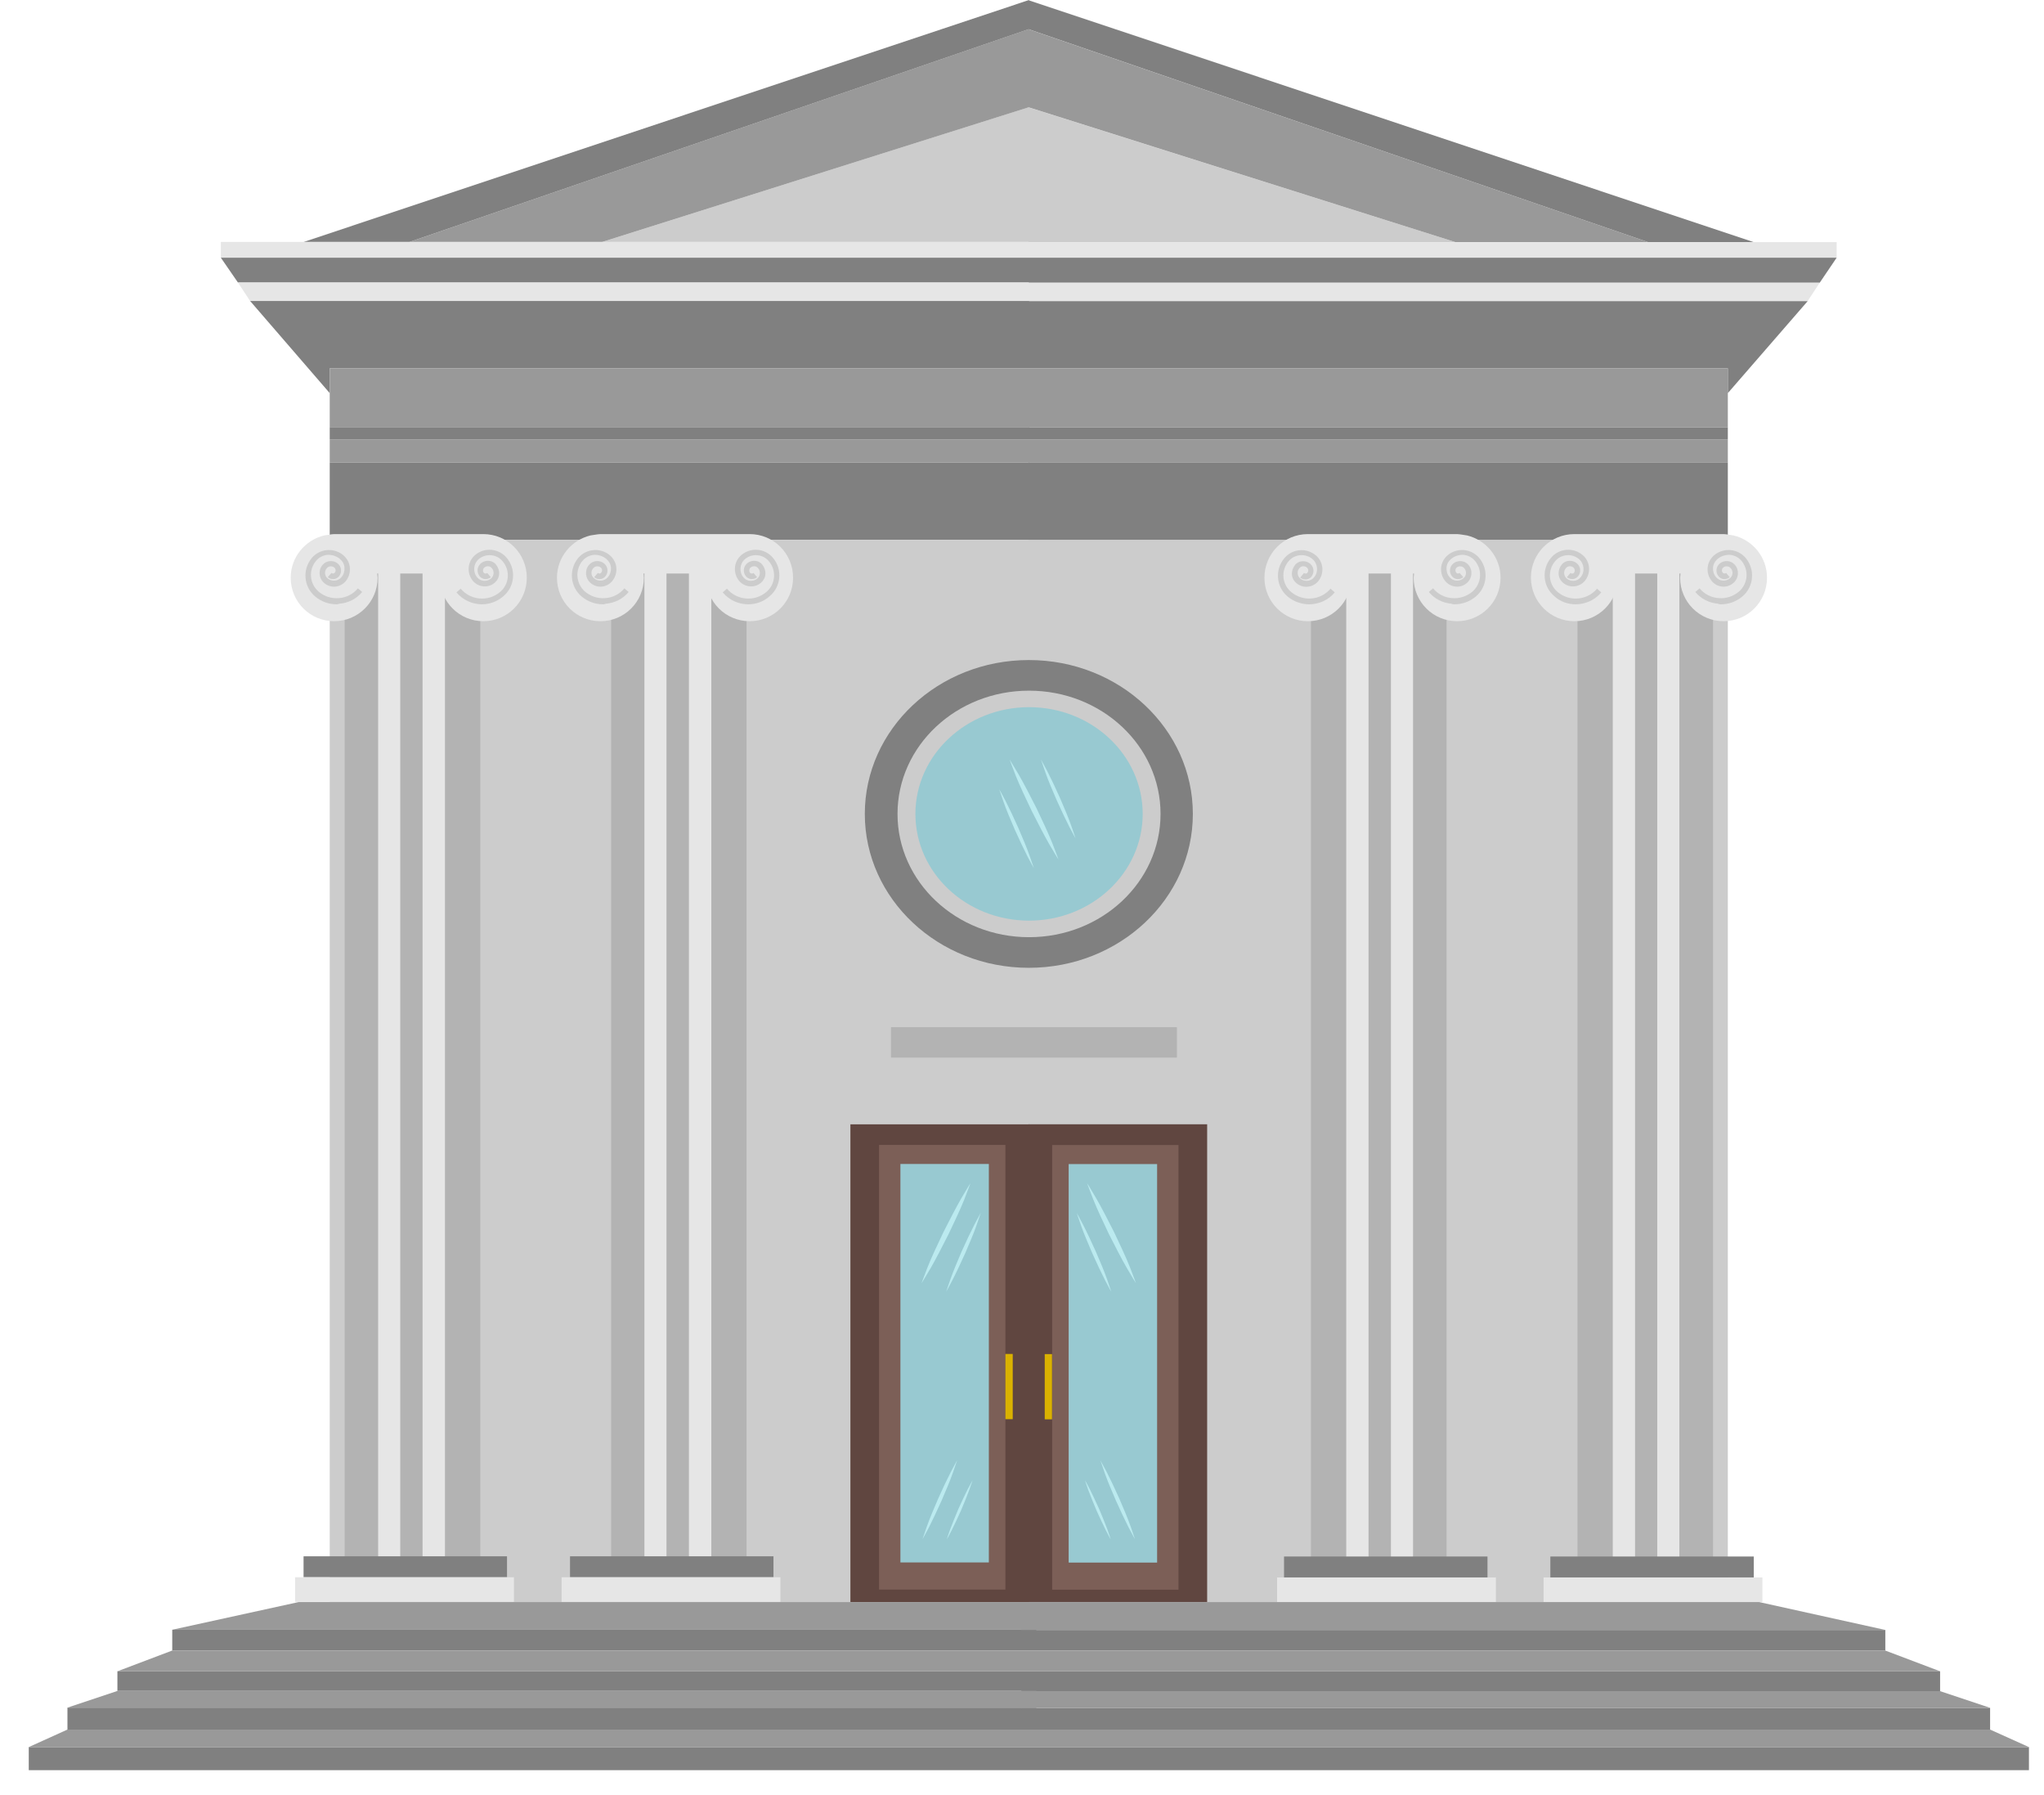 <?xml version="1.0" encoding="UTF-8"?> <svg xmlns="http://www.w3.org/2000/svg" width="41" height="36" viewBox="0 0 41 36" fill="none"><path d="M29.196 4.856L20.641 2.156V2.148L20.634 2.152H20.63L12.079 4.852H20.63V4.856H29.196Z" fill="#CCCCCC"></path><path d="M33.061 4.856L20.641 0.59V0.582L20.634 0.586H20.63L8.214 4.852H12.079L20.634 2.152L29.196 4.856H33.061Z" fill="#999999"></path><path d="M20.641 0.008V0L20.633 0.004H20.629L6.092 4.852H8.214L20.633 0.586L33.061 4.856H35.178L20.641 0.008Z" fill="#808080"></path><path d="M20.641 4.856V4.852H4.43V5.168H20.63H36.841V4.856H20.641Z" fill="#E6E6E6"></path><path d="M20.641 5.168H4.43L4.773 5.666H20.63V5.67H36.501L36.841 5.168H20.641Z" fill="#808080"></path><path d="M20.641 5.67V5.666H4.773L5.016 6.036H20.63V6.04H36.258L36.501 5.67H20.641Z" fill="#E6E6E6"></path><path d="M36.259 6.04H20.642V6.036H5.017L6.614 7.884V7.386H20.63H34.658V7.884L36.259 6.04Z" fill="#808080"></path><path d="M20.642 7.386H6.614V8.566H20.63V8.57H34.658V7.386H20.642Z" fill="#999999"></path><path d="M20.642 8.57V8.566H6.614V8.809H20.63H34.658V8.57H20.642Z" fill="#808080"></path><path d="M20.642 8.809H6.614V9.276H20.63V9.28H34.658V8.809H20.642Z" fill="#999999"></path><path d="M20.642 9.28V9.276H6.614V10.827H20.63V10.831H34.658V9.28H20.642Z" fill="#808080"></path><path d="M20.642 10.831V10.827H6.614V32.129H20.63H34.658V10.831H20.642Z" fill="#CCCCCC"></path><path d="M7.597 11.343H6.914V31.365H7.597V11.343Z" fill="#B3B3B3"></path><path d="M8.033 11.343H7.585V31.365H8.033V11.343Z" fill="#E6E6E6"></path><path d="M8.476 11.343H8.029V31.365H8.476V11.343Z" fill="#B3B3B3"></path><path d="M8.924 11.343H8.477V31.365H8.924V11.343Z" fill="#E6E6E6"></path><path d="M9.634 11.343H8.928V31.365H9.634V11.343Z" fill="#B3B3B3"></path><path d="M10.17 31.211H6.089V31.631H10.17V31.211Z" fill="#808080"></path><path d="M10.309 31.631H5.919V32.125H10.309V31.631Z" fill="#E6E6E6"></path><path d="M9.695 10.711C9.661 10.711 6.741 10.711 6.702 10.711C6.664 10.711 6.633 10.719 6.598 10.723L6.502 10.738C6.12 10.831 5.831 11.174 5.831 11.586C5.831 12.069 6.22 12.458 6.702 12.458C7.184 12.458 7.574 12.069 7.574 11.586C7.574 11.556 7.566 11.529 7.566 11.502H8.831C8.827 11.529 8.824 11.559 8.824 11.586C8.824 12.069 9.213 12.458 9.695 12.458C10.177 12.458 10.567 12.069 10.567 11.586C10.567 11.101 10.177 10.711 9.695 10.711Z" fill="#E6E6E6"></path><path d="M6.752 12.119C6.594 12.119 6.444 12.065 6.32 11.961C6.089 11.764 6.062 11.421 6.255 11.189C6.417 11 6.698 10.977 6.887 11.135C6.964 11.201 7.011 11.29 7.018 11.386C7.026 11.486 6.995 11.583 6.934 11.656C6.822 11.787 6.629 11.802 6.502 11.691C6.394 11.598 6.378 11.436 6.471 11.328C6.548 11.236 6.687 11.228 6.775 11.301C6.853 11.367 6.864 11.482 6.799 11.559C6.772 11.59 6.733 11.613 6.691 11.613C6.648 11.617 6.606 11.602 6.575 11.575L6.648 11.49C6.656 11.498 6.671 11.502 6.683 11.502C6.694 11.502 6.706 11.494 6.714 11.486C6.741 11.455 6.737 11.409 6.706 11.382C6.66 11.344 6.594 11.351 6.556 11.394C6.502 11.455 6.509 11.548 6.571 11.598C6.652 11.667 6.779 11.66 6.849 11.575C6.895 11.521 6.914 11.455 6.91 11.386C6.907 11.316 6.872 11.255 6.818 11.209C6.748 11.151 6.66 11.124 6.571 11.127C6.482 11.135 6.397 11.178 6.34 11.247C6.185 11.432 6.208 11.706 6.39 11.864C6.505 11.961 6.648 12.007 6.799 11.995C6.949 11.984 7.084 11.914 7.18 11.799L7.265 11.872C7.149 12.011 6.988 12.092 6.81 12.107C6.791 12.115 6.772 12.119 6.752 12.119Z" fill="#CCCCCC"></path><path d="M9.669 12.119C9.48 12.119 9.287 12.038 9.156 11.88L9.241 11.806C9.441 12.042 9.796 12.072 10.031 11.872C10.216 11.718 10.24 11.44 10.081 11.255C10.024 11.185 9.943 11.143 9.85 11.135C9.757 11.127 9.673 11.155 9.603 11.212C9.495 11.305 9.48 11.471 9.572 11.579C9.642 11.664 9.769 11.671 9.85 11.602C9.881 11.575 9.896 11.54 9.9 11.502C9.904 11.463 9.892 11.424 9.865 11.394C9.827 11.347 9.761 11.343 9.715 11.382C9.7 11.394 9.692 11.413 9.688 11.432C9.688 11.451 9.692 11.471 9.703 11.486C9.711 11.498 9.723 11.502 9.738 11.502C9.754 11.505 9.765 11.498 9.773 11.49L9.846 11.575C9.815 11.602 9.773 11.613 9.73 11.613C9.688 11.61 9.649 11.59 9.622 11.559C9.592 11.521 9.576 11.475 9.58 11.424C9.584 11.374 9.607 11.332 9.646 11.297C9.692 11.259 9.75 11.243 9.804 11.247C9.862 11.251 9.916 11.278 9.95 11.324C9.993 11.378 10.016 11.444 10.012 11.513C10.008 11.583 9.973 11.644 9.923 11.687C9.792 11.799 9.599 11.779 9.487 11.652C9.356 11.494 9.376 11.262 9.53 11.131C9.622 11.054 9.738 11.016 9.858 11.027C9.977 11.039 10.085 11.093 10.162 11.185C10.359 11.417 10.328 11.764 10.097 11.957C9.973 12.065 9.819 12.119 9.669 12.119Z" fill="#CCCCCC"></path><path d="M12.942 11.343H12.259V31.365H12.942V11.343Z" fill="#B3B3B3"></path><path d="M13.374 11.343H12.926V31.365H13.374V11.343Z" fill="#E6E6E6"></path><path d="M13.818 11.343H13.37V31.365H13.818V11.343Z" fill="#B3B3B3"></path><path d="M14.269 11.343H13.822V31.365H14.269V11.343Z" fill="#E6E6E6"></path><path d="M14.975 11.343H14.269V31.365H14.975V11.343Z" fill="#B3B3B3"></path><path d="M15.515 31.211H11.434V31.631H15.515V31.211Z" fill="#808080"></path><path d="M15.654 31.631H11.265V32.125H15.654V31.631Z" fill="#E6E6E6"></path><path d="M15.037 10.711C15.002 10.711 12.082 10.711 12.044 10.711C12.009 10.711 11.974 10.719 11.939 10.723L11.843 10.738C11.461 10.831 11.172 11.174 11.172 11.586C11.172 12.069 11.561 12.458 12.044 12.458C12.526 12.458 12.915 12.069 12.915 11.586C12.915 11.556 12.908 11.529 12.908 11.502H14.173C14.169 11.529 14.165 11.559 14.165 11.586C14.165 12.069 14.555 12.458 15.037 12.458C15.519 12.458 15.908 12.069 15.908 11.586C15.908 11.101 15.519 10.711 15.037 10.711Z" fill="#E6E6E6"></path><path d="M12.097 12.119C11.939 12.119 11.788 12.065 11.665 11.961C11.434 11.764 11.406 11.421 11.599 11.189C11.761 11 12.043 10.977 12.232 11.135C12.309 11.201 12.355 11.29 12.363 11.386C12.371 11.486 12.34 11.583 12.278 11.656C12.166 11.787 11.973 11.802 11.846 11.691C11.738 11.598 11.723 11.436 11.815 11.328C11.893 11.236 12.031 11.228 12.12 11.301C12.197 11.367 12.209 11.482 12.143 11.559C12.116 11.59 12.078 11.613 12.035 11.613C11.993 11.617 11.95 11.602 11.919 11.575L11.993 11.49C12.001 11.498 12.016 11.502 12.027 11.502C12.039 11.502 12.051 11.494 12.058 11.486C12.085 11.455 12.082 11.409 12.051 11.382C12.004 11.344 11.939 11.351 11.9 11.394C11.846 11.455 11.854 11.548 11.916 11.598C11.997 11.667 12.124 11.66 12.193 11.575C12.24 11.521 12.259 11.455 12.255 11.386C12.251 11.316 12.216 11.255 12.162 11.209C12.093 11.151 12.004 11.124 11.916 11.127C11.827 11.135 11.742 11.178 11.684 11.247C11.53 11.432 11.553 11.706 11.734 11.864C11.85 11.961 11.993 12.007 12.143 11.995C12.294 11.984 12.429 11.914 12.525 11.799L12.61 11.872C12.494 12.011 12.332 12.092 12.155 12.107C12.136 12.115 12.116 12.119 12.097 12.119Z" fill="#CCCCCC"></path><path d="M15.01 12.119C14.817 12.119 14.628 12.038 14.497 11.88L14.581 11.806C14.782 12.042 15.137 12.072 15.372 11.872C15.557 11.718 15.58 11.44 15.422 11.255C15.364 11.185 15.283 11.143 15.191 11.135C15.098 11.127 15.013 11.155 14.944 11.212C14.836 11.305 14.821 11.471 14.913 11.579C14.983 11.664 15.11 11.671 15.191 11.602C15.222 11.575 15.237 11.54 15.241 11.502C15.245 11.463 15.233 11.424 15.206 11.394C15.168 11.347 15.102 11.343 15.056 11.382C15.04 11.394 15.033 11.413 15.029 11.432C15.029 11.451 15.033 11.471 15.044 11.486C15.052 11.498 15.064 11.502 15.079 11.502C15.094 11.505 15.106 11.498 15.114 11.49L15.187 11.575C15.156 11.602 15.114 11.613 15.071 11.613C15.029 11.61 14.99 11.59 14.963 11.559C14.932 11.521 14.917 11.475 14.921 11.424C14.925 11.374 14.948 11.332 14.986 11.297C15.033 11.259 15.091 11.243 15.145 11.247C15.202 11.251 15.256 11.278 15.291 11.324C15.334 11.378 15.357 11.444 15.353 11.513C15.349 11.583 15.314 11.644 15.264 11.687C15.133 11.799 14.94 11.779 14.828 11.652C14.697 11.494 14.716 11.262 14.871 11.131C14.963 11.054 15.079 11.016 15.199 11.027C15.318 11.039 15.426 11.093 15.503 11.185C15.7 11.417 15.669 11.764 15.438 11.957C15.318 12.065 15.164 12.119 15.01 12.119Z" fill="#CCCCCC"></path><path d="M20.641 22.548H17.058V32.129H20.641V22.548Z" fill="#604640"></path><path d="M20.167 22.961H17.633V31.878H20.167V22.961Z" fill="#7C5F57"></path><path d="M19.835 23.343H18.061V31.334H19.835V23.343Z" fill="#98C9D1"></path><path d="M20.314 27.153H20.167V28.461H20.314V27.153Z" fill="#DAB200"></path><path d="M19.465 23.728C19.465 23.728 19.419 23.86 19.342 24.056C19.265 24.249 19.145 24.504 19.025 24.754C18.898 25.005 18.771 25.252 18.667 25.433C18.562 25.614 18.485 25.734 18.485 25.734C18.485 25.734 18.532 25.603 18.609 25.406C18.686 25.213 18.805 24.959 18.925 24.708C19.052 24.457 19.18 24.21 19.284 24.029C19.392 23.844 19.465 23.728 19.465 23.728Z" fill="#BBEAEF"></path><path d="M19.673 24.322C19.673 24.322 19.639 24.427 19.585 24.581C19.531 24.735 19.446 24.936 19.361 25.132C19.272 25.329 19.18 25.526 19.106 25.669C19.033 25.811 18.979 25.904 18.979 25.904C18.979 25.904 19.014 25.8 19.068 25.645C19.122 25.491 19.207 25.291 19.291 25.094C19.38 24.897 19.473 24.7 19.546 24.558C19.619 24.419 19.673 24.322 19.673 24.322Z" fill="#BBEAEF"></path><path d="M19.199 29.286C19.199 29.286 19.164 29.39 19.11 29.545C19.056 29.699 18.971 29.9 18.886 30.096C18.797 30.293 18.705 30.49 18.632 30.633C18.558 30.775 18.504 30.868 18.504 30.868C18.504 30.868 18.539 30.764 18.593 30.609C18.647 30.455 18.732 30.255 18.817 30.058C18.905 29.861 18.998 29.664 19.071 29.522C19.145 29.379 19.199 29.286 19.199 29.286Z" fill="#BBEAEF"></path><path d="M19.508 29.688C19.508 29.688 19.484 29.765 19.442 29.88C19.4 29.996 19.338 30.146 19.276 30.293C19.211 30.44 19.141 30.586 19.087 30.694C19.033 30.802 18.991 30.872 18.991 30.872C18.991 30.872 19.014 30.794 19.056 30.679C19.099 30.563 19.16 30.413 19.222 30.266C19.288 30.119 19.357 29.973 19.411 29.865C19.469 29.757 19.508 29.688 19.508 29.688Z" fill="#BBEAEF"></path><path d="M34.361 11.347H33.678V31.369H34.361V11.347Z" fill="#B3B3B3"></path><path d="M33.686 11.347H33.239V31.369H33.686V11.347Z" fill="#E6E6E6"></path><path d="M33.242 11.347H32.795V31.369H33.242V11.347Z" fill="#B3B3B3"></path><path d="M32.795 11.347H32.348V31.369H32.795V11.347Z" fill="#E6E6E6"></path><path d="M32.348 11.347H31.642V31.369H32.348V11.347Z" fill="#B3B3B3"></path><path d="M35.178 31.215H31.098V31.635H35.178V31.215Z" fill="#808080"></path><path d="M35.352 31.635H30.963V32.129H35.352V31.635Z" fill="#E6E6E6"></path><path d="M31.58 10.711C31.614 10.711 34.534 10.711 34.573 10.711C34.611 10.711 34.642 10.719 34.677 10.723L34.773 10.738C35.159 10.831 35.444 11.174 35.444 11.586C35.444 12.069 35.055 12.458 34.573 12.458C34.091 12.458 33.701 12.069 33.701 11.586C33.701 11.556 33.709 11.529 33.709 11.502H32.444C32.447 11.529 32.451 11.559 32.451 11.586C32.451 12.069 32.062 12.458 31.58 12.458C31.098 12.458 30.708 12.065 30.708 11.583C30.708 11.101 31.098 10.711 31.58 10.711Z" fill="#E6E6E6"></path><path d="M34.519 12.119C34.677 12.119 34.827 12.065 34.951 11.961C35.182 11.764 35.209 11.421 35.016 11.189C34.854 11 34.573 10.977 34.384 11.135C34.307 11.201 34.26 11.29 34.253 11.386C34.245 11.486 34.276 11.583 34.338 11.656C34.449 11.787 34.642 11.802 34.77 11.691C34.877 11.598 34.893 11.436 34.8 11.328C34.723 11.236 34.584 11.228 34.496 11.301C34.419 11.367 34.407 11.482 34.473 11.559C34.5 11.59 34.538 11.613 34.581 11.613C34.623 11.617 34.665 11.602 34.696 11.575L34.623 11.49C34.615 11.498 34.6 11.502 34.588 11.502C34.577 11.502 34.565 11.494 34.557 11.486C34.53 11.455 34.534 11.409 34.565 11.382C34.611 11.344 34.677 11.351 34.716 11.394C34.77 11.455 34.762 11.548 34.7 11.598C34.619 11.667 34.492 11.66 34.422 11.575C34.376 11.521 34.357 11.455 34.361 11.386C34.365 11.316 34.399 11.255 34.453 11.209C34.523 11.151 34.611 11.124 34.7 11.127C34.789 11.135 34.874 11.178 34.932 11.247C35.086 11.432 35.063 11.706 34.881 11.864C34.766 11.961 34.623 12.007 34.473 11.995C34.322 11.984 34.187 11.914 34.091 11.799L34.006 11.872C34.122 12.011 34.284 12.092 34.461 12.107C34.48 12.119 34.5 12.119 34.519 12.119Z" fill="#CCCCCC"></path><path d="M31.607 12.119C31.796 12.119 31.989 12.038 32.12 11.88L32.035 11.806C31.834 12.042 31.48 12.072 31.244 11.872C31.059 11.718 31.036 11.44 31.194 11.255C31.252 11.185 31.333 11.143 31.426 11.135C31.518 11.127 31.603 11.155 31.672 11.212C31.78 11.305 31.796 11.471 31.703 11.579C31.634 11.664 31.507 11.671 31.426 11.602C31.395 11.575 31.379 11.54 31.375 11.502C31.372 11.463 31.383 11.424 31.41 11.394C31.449 11.347 31.514 11.343 31.561 11.382C31.576 11.394 31.584 11.413 31.588 11.432C31.588 11.451 31.584 11.471 31.572 11.486C31.564 11.498 31.553 11.502 31.538 11.502C31.522 11.505 31.511 11.498 31.503 11.49L31.43 11.575C31.46 11.602 31.503 11.613 31.545 11.613C31.588 11.61 31.626 11.59 31.653 11.559C31.684 11.521 31.7 11.475 31.696 11.424C31.692 11.374 31.669 11.332 31.63 11.297C31.584 11.259 31.526 11.243 31.472 11.247C31.414 11.251 31.36 11.278 31.325 11.324C31.283 11.378 31.26 11.444 31.264 11.513C31.267 11.583 31.302 11.644 31.352 11.687C31.483 11.799 31.676 11.779 31.788 11.652C31.919 11.494 31.9 11.262 31.746 11.131C31.653 11.054 31.538 11.016 31.418 11.027C31.298 11.039 31.19 11.093 31.113 11.185C30.916 11.417 30.947 11.764 31.179 11.957C31.298 12.069 31.453 12.119 31.607 12.119Z" fill="#CCCCCC"></path><path d="M29.016 11.347H28.333V31.369H29.016V11.347Z" fill="#B3B3B3"></path><path d="M28.344 11.347H27.896V31.369H28.344V11.347Z" fill="#E6E6E6"></path><path d="M27.9 11.347H27.453V31.369H27.9V11.347Z" fill="#B3B3B3"></path><path d="M27.449 11.347H27.002V31.369H27.449V11.347Z" fill="#E6E6E6"></path><path d="M27.002 11.347H26.296V31.369H27.002V11.347Z" fill="#B3B3B3"></path><path d="M29.837 31.215H25.756V31.635H29.837V31.215Z" fill="#808080"></path><path d="M30.006 31.635H25.617V32.129H30.006V31.635Z" fill="#E6E6E6"></path><path d="M26.235 10.711C26.269 10.711 29.189 10.711 29.227 10.711C29.262 10.711 29.297 10.719 29.332 10.723L29.428 10.738C29.81 10.831 30.099 11.174 30.099 11.586C30.099 12.069 29.71 12.458 29.227 12.458C28.745 12.458 28.356 12.069 28.356 11.586C28.356 11.556 28.364 11.529 28.364 11.502H27.099C27.102 11.529 27.106 11.559 27.106 11.586C27.106 12.069 26.717 12.458 26.235 12.458C25.752 12.458 25.363 12.069 25.363 11.586C25.363 11.101 25.752 10.711 26.235 10.711Z" fill="#E6E6E6"></path><path d="M29.173 12.119C29.331 12.119 29.482 12.065 29.605 11.961C29.837 11.764 29.863 11.421 29.671 11.189C29.509 11 29.227 10.977 29.038 11.135C28.961 11.201 28.915 11.29 28.907 11.386C28.899 11.486 28.93 11.583 28.992 11.656C29.104 11.787 29.297 11.802 29.424 11.691C29.532 11.598 29.547 11.436 29.455 11.328C29.378 11.236 29.239 11.228 29.15 11.301C29.073 11.367 29.061 11.482 29.127 11.559C29.154 11.59 29.192 11.613 29.235 11.613C29.277 11.617 29.32 11.602 29.351 11.575L29.277 11.49C29.27 11.498 29.254 11.502 29.243 11.502C29.231 11.502 29.219 11.494 29.212 11.486C29.185 11.455 29.189 11.409 29.219 11.382C29.266 11.344 29.331 11.351 29.37 11.394C29.424 11.455 29.416 11.548 29.354 11.598C29.273 11.667 29.146 11.66 29.077 11.575C29.03 11.521 29.011 11.455 29.015 11.386C29.019 11.316 29.054 11.255 29.108 11.209C29.177 11.151 29.266 11.124 29.354 11.127C29.443 11.135 29.528 11.178 29.586 11.247C29.74 11.432 29.717 11.706 29.536 11.864C29.42 11.961 29.277 12.007 29.127 11.995C28.976 11.984 28.841 11.914 28.745 11.799L28.66 11.872C28.776 12.011 28.938 12.092 29.115 12.107C29.138 12.119 29.154 12.119 29.173 12.119Z" fill="#CCCCCC"></path><path d="M26.261 12.119C26.45 12.119 26.643 12.038 26.774 11.88L26.689 11.806C26.489 12.041 26.134 12.072 25.899 11.872C25.713 11.717 25.69 11.44 25.848 11.255C25.906 11.185 25.987 11.143 26.08 11.135C26.172 11.127 26.257 11.154 26.327 11.212C26.435 11.305 26.45 11.471 26.358 11.579C26.288 11.664 26.161 11.671 26.08 11.602C26.049 11.575 26.034 11.54 26.03 11.502C26.026 11.463 26.037 11.424 26.064 11.394C26.103 11.347 26.169 11.343 26.215 11.382C26.23 11.394 26.238 11.413 26.242 11.432C26.242 11.451 26.238 11.471 26.226 11.486C26.219 11.498 26.207 11.502 26.192 11.502C26.176 11.505 26.165 11.498 26.157 11.49L26.08 11.583C26.111 11.61 26.153 11.621 26.196 11.621C26.238 11.617 26.277 11.598 26.304 11.567C26.334 11.529 26.35 11.482 26.346 11.432C26.342 11.382 26.319 11.34 26.28 11.305C26.234 11.266 26.176 11.251 26.122 11.255C26.064 11.259 26.01 11.286 25.976 11.332C25.933 11.386 25.91 11.451 25.914 11.521C25.918 11.59 25.953 11.652 26.003 11.694C26.134 11.806 26.327 11.787 26.439 11.66C26.57 11.502 26.55 11.27 26.396 11.139C26.304 11.062 26.188 11.023 26.068 11.035C25.949 11.046 25.841 11.1 25.764 11.193C25.567 11.424 25.598 11.771 25.829 11.964C25.956 12.069 26.111 12.119 26.261 12.119Z" fill="#CCCCCC"></path><path d="M20.788 32.688V32.684H3.455V33.101H20.487H37.817V32.688H20.788Z" fill="#808080"></path><path d="M20.788 33.517H2.355V33.911H20.487V33.915H38.916V33.517H20.788Z" fill="#808080"></path><path d="M20.788 34.25V34.246H1.353V34.686H20.487H39.919V34.25H20.788Z" fill="#808080"></path><path d="M20.788 35.037H0.577V35.5H20.487H40.698V35.037H20.788Z" fill="#808080"></path><path d="M37.817 32.688L35.287 32.129H20.788H5.989L3.455 32.684H20.487V32.688H37.817Z" fill="#999999"></path><path d="M38.916 33.517L37.816 33.101H20.788H3.454L2.355 33.517H20.487H38.916Z" fill="#999999"></path><path d="M39.919 34.25L38.916 33.915H20.788V33.911H2.355L1.353 34.246H20.487V34.25H39.919Z" fill="#999999"></path><path d="M40.698 35.037L39.919 34.686H20.695H1.352L0.577 35.037H20.58H40.698Z" fill="#999999"></path><path d="M20.631 32.127H24.214V22.547H20.631V32.127Z" fill="#604640"></path><path d="M21.105 31.881H23.639V22.963H21.105V31.881Z" fill="#7C5F57"></path><path d="M21.436 31.337H23.21V23.345H21.436V31.337Z" fill="#98C9D1"></path><path d="M20.956 28.464H21.102V27.156H20.956V28.464Z" fill="#DAB200"></path><path d="M22.072 29.286C22.072 29.286 22.107 29.39 22.161 29.545C22.215 29.699 22.3 29.9 22.385 30.096C22.473 30.293 22.566 30.49 22.639 30.633C22.712 30.775 22.767 30.868 22.767 30.868C22.767 30.868 22.732 30.764 22.678 30.609C22.624 30.455 22.539 30.255 22.454 30.058C22.365 29.861 22.273 29.664 22.2 29.522C22.126 29.383 22.072 29.286 22.072 29.286Z" fill="#BBEAEF"></path><path d="M21.764 29.688C21.764 29.688 21.787 29.765 21.829 29.88C21.872 29.996 21.933 30.146 21.995 30.293C22.061 30.44 22.13 30.586 22.184 30.694C22.238 30.802 22.28 30.872 22.28 30.872C22.28 30.872 22.257 30.794 22.215 30.679C22.172 30.563 22.111 30.413 22.049 30.266C21.983 30.119 21.914 29.973 21.86 29.865C21.806 29.757 21.764 29.688 21.764 29.688Z" fill="#BBEAEF"></path><path d="M20.637 19.409C22.454 19.409 23.927 18.027 23.927 16.323C23.927 14.619 22.454 13.237 20.637 13.237C18.82 13.237 17.347 14.619 17.347 16.323C17.347 18.027 18.82 19.409 20.637 19.409Z" fill="#808080"></path><path d="M23.279 16.323C23.279 17.688 22.099 18.795 20.641 18.795C19.183 18.795 18.003 17.688 18.003 16.323C18.003 14.957 19.183 13.851 20.641 13.851C22.099 13.851 23.279 14.957 23.279 16.323Z" fill="#CCCCCC"></path><path d="M22.921 16.323C22.921 17.503 21.899 18.463 20.641 18.463C19.384 18.463 18.362 17.507 18.362 16.323C18.362 15.143 19.384 14.182 20.641 14.182C21.903 14.182 22.921 15.143 22.921 16.323Z" fill="#98C9D1"></path><path d="M21.806 23.728C21.806 23.728 21.852 23.86 21.93 24.056C22.007 24.249 22.126 24.504 22.246 24.754C22.373 25.005 22.5 25.252 22.605 25.433C22.709 25.614 22.786 25.734 22.786 25.734C22.786 25.734 22.74 25.603 22.662 25.406C22.585 25.213 22.466 24.959 22.346 24.708C22.219 24.457 22.092 24.21 21.987 24.029C21.883 23.848 21.806 23.728 21.806 23.728Z" fill="#BBEAEF"></path><path d="M21.598 24.326C21.598 24.326 21.633 24.43 21.687 24.585C21.741 24.739 21.826 24.939 21.911 25.136C21.999 25.333 22.092 25.53 22.165 25.672C22.238 25.815 22.292 25.907 22.292 25.907C22.292 25.907 22.258 25.803 22.204 25.649C22.15 25.495 22.065 25.294 21.98 25.098C21.891 24.901 21.799 24.704 21.725 24.561C21.652 24.419 21.598 24.326 21.598 24.326Z" fill="#BBEAEF"></path><path d="M20.252 15.231C20.252 15.231 20.298 15.363 20.375 15.559C20.453 15.752 20.572 16.007 20.692 16.257C20.819 16.508 20.946 16.755 21.05 16.936C21.154 17.117 21.232 17.237 21.232 17.237C21.232 17.237 21.185 17.106 21.108 16.909C21.031 16.716 20.912 16.462 20.792 16.211C20.665 15.96 20.537 15.713 20.433 15.532C20.325 15.351 20.252 15.231 20.252 15.231Z" fill="#BBEAEF"></path><path d="M20.044 15.829C20.044 15.829 20.078 15.933 20.132 16.088C20.186 16.242 20.271 16.442 20.356 16.639C20.445 16.836 20.537 17.033 20.61 17.175C20.684 17.318 20.738 17.41 20.738 17.41C20.738 17.41 20.703 17.306 20.649 17.152C20.595 16.998 20.51 16.797 20.425 16.601C20.337 16.404 20.244 16.207 20.171 16.064C20.098 15.922 20.044 15.829 20.044 15.829Z" fill="#BBEAEF"></path><path d="M20.88 15.231C20.88 15.231 20.915 15.335 20.969 15.49C21.023 15.644 21.108 15.845 21.193 16.041C21.282 16.238 21.374 16.435 21.447 16.577C21.521 16.72 21.575 16.813 21.575 16.813C21.575 16.813 21.54 16.709 21.486 16.554C21.432 16.4 21.347 16.199 21.262 16.003C21.174 15.806 21.081 15.609 21.008 15.467C20.934 15.328 20.88 15.231 20.88 15.231Z" fill="#BBEAEF"></path><path d="M23.607 20.6H17.872V21.21H23.607V20.6Z" fill="#B3B3B3"></path></svg> 